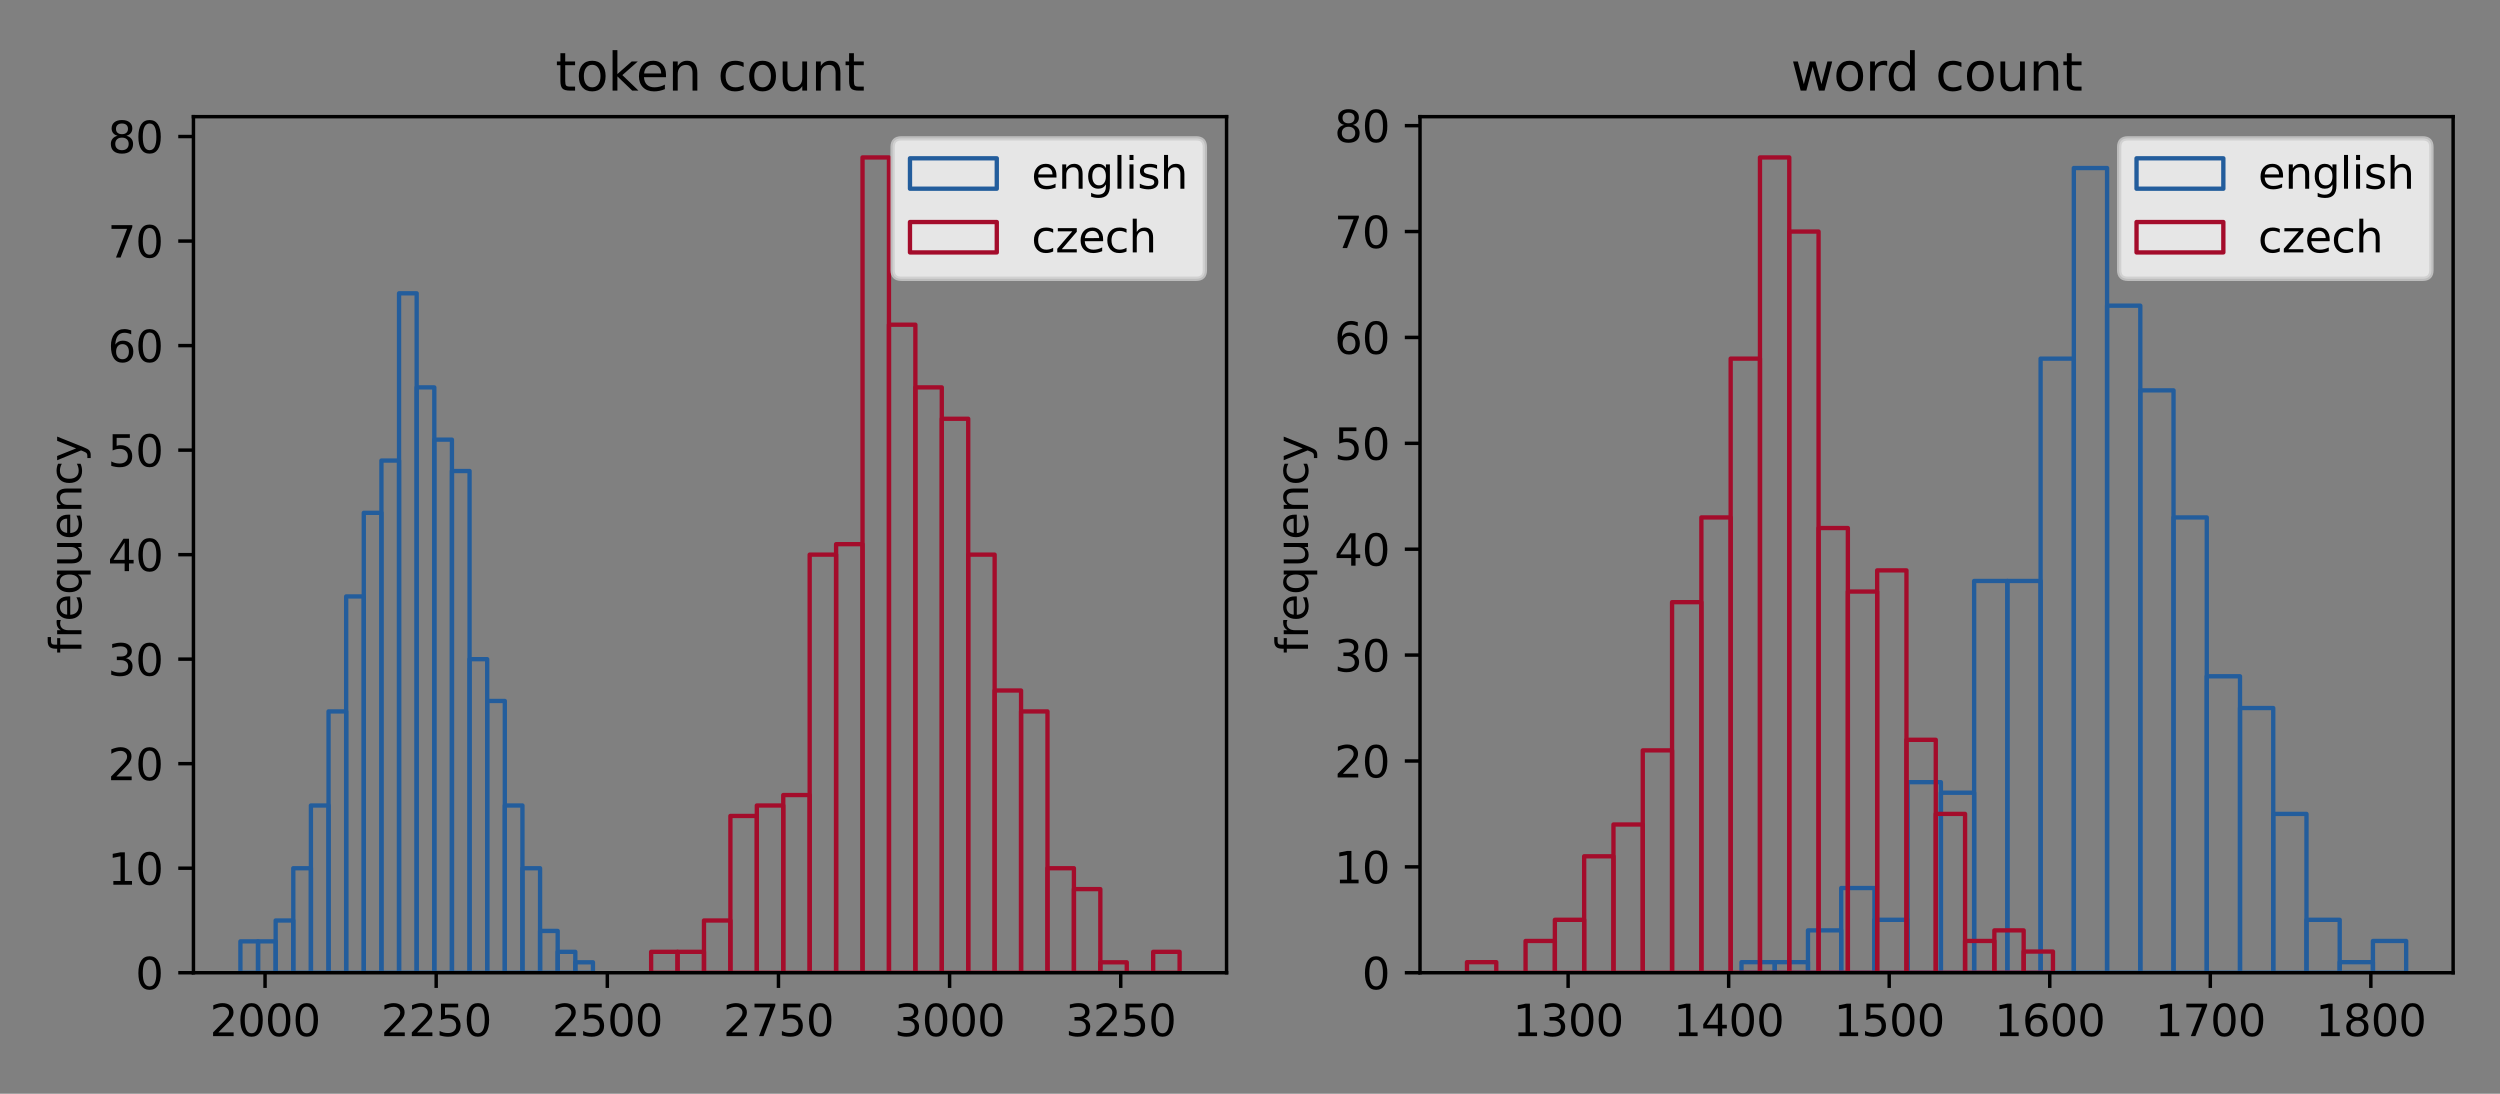 <?xml version="1.0" encoding="utf-8" standalone="no"?>
<!DOCTYPE svg PUBLIC "-//W3C//DTD SVG 1.1//EN"
  "http://www.w3.org/Graphics/SVG/1.1/DTD/svg11.dtd">
<svg xmlns:xlink="http://www.w3.org/1999/xlink" width="576pt" height="252pt" viewBox="0 0 576 252" xmlns="http://www.w3.org/2000/svg" version="1.1">
 <rect x="0" y="0" width="576" height="252" fill="#808080" stroke="none"/>
 <defs>
  <style type="text/css">*{stroke-linejoin: round; stroke-linecap: butt}</style>
 </defs>
 <g id="figure_1">
  <g id="patch_1">
   <path d="M 0 252 
L 576 252 
L 576 0 
L 0 0 
L 0 252 
z
" style="fill: none"/>
  </g>
  <g id="axes_1">
   <g id="patch_2">
    <path d="M 44.57 224.12 
L 282.6 224.12 
L 282.6 26.88 
L 44.57 26.88 
L 44.57 224.12 
z
" style="fill: none"/>
   </g>
   <g id="patch_3">
    <path d="M 55.39 224.12 
L 59.451 224.12 
L 59.451 216.895 
L 55.39 216.895 
L 55.39 224.12 
z
" clip-path="url(#pff1c0c5f78)" style="fill: none; stroke: #235d9c; stroke-linejoin: miter"/>
   </g>
   <g id="patch_4">
    <path d="M 59.451 224.12 
L 63.512 224.12 
L 63.512 216.895 
L 59.451 216.895 
L 59.451 224.12 
z
" clip-path="url(#pff1c0c5f78)" style="fill: none; stroke: #235d9c; stroke-linejoin: miter"/>
   </g>
   <g id="patch_5">
    <path d="M 63.512 224.12 
L 67.573 224.12 
L 67.573 212.078 
L 63.512 212.078 
L 63.512 224.12 
z
" clip-path="url(#pff1c0c5f78)" style="fill: none; stroke: #235d9c; stroke-linejoin: miter"/>
   </g>
   <g id="patch_6">
    <path d="M 67.573 224.12 
L 71.635 224.12 
L 71.635 200.037 
L 67.573 200.037 
L 67.573 224.12 
z
" clip-path="url(#pff1c0c5f78)" style="fill: none; stroke: #235d9c; stroke-linejoin: miter"/>
   </g>
   <g id="patch_7">
    <path d="M 71.635 224.12 
L 75.696 224.12 
L 75.696 185.587 
L 71.635 185.587 
L 71.635 224.12 
z
" clip-path="url(#pff1c0c5f78)" style="fill: none; stroke: #235d9c; stroke-linejoin: miter"/>
   </g>
   <g id="patch_8">
    <path d="M 75.696 224.12 
L 79.757 224.12 
L 79.757 163.912 
L 75.696 163.912 
L 75.696 224.12 
z
" clip-path="url(#pff1c0c5f78)" style="fill: none; stroke: #235d9c; stroke-linejoin: miter"/>
   </g>
   <g id="patch_9">
    <path d="M 79.757 224.12 
L 83.818 224.12 
L 83.818 137.421 
L 79.757 137.421 
L 79.757 224.12 
z
" clip-path="url(#pff1c0c5f78)" style="fill: none; stroke: #235d9c; stroke-linejoin: miter"/>
   </g>
   <g id="patch_10">
    <path d="M 83.818 224.12 
L 87.88 224.12 
L 87.88 118.155 
L 83.818 118.155 
L 83.818 224.12 
z
" clip-path="url(#pff1c0c5f78)" style="fill: none; stroke: #235d9c; stroke-linejoin: miter"/>
   </g>
   <g id="patch_11">
    <path d="M 87.88 224.12 
L 91.941 224.12 
L 91.941 106.113 
L 87.88 106.113 
L 87.88 224.12 
z
" clip-path="url(#pff1c0c5f78)" style="fill: none; stroke: #235d9c; stroke-linejoin: miter"/>
   </g>
   <g id="patch_12">
    <path d="M 91.941 224.12 
L 96.002 224.12 
L 96.002 67.58 
L 91.941 67.58 
L 91.941 224.12 
z
" clip-path="url(#pff1c0c5f78)" style="fill: none; stroke: #235d9c; stroke-linejoin: miter"/>
   </g>
   <g id="patch_13">
    <path d="M 96.002 224.12 
L 100.064 224.12 
L 100.064 89.255 
L 96.002 89.255 
L 96.002 224.12 
z
" clip-path="url(#pff1c0c5f78)" style="fill: none; stroke: #235d9c; stroke-linejoin: miter"/>
   </g>
   <g id="patch_14">
    <path d="M 100.064 224.12 
L 104.125 224.12 
L 104.125 101.297 
L 100.064 101.297 
L 100.064 224.12 
z
" clip-path="url(#pff1c0c5f78)" style="fill: none; stroke: #235d9c; stroke-linejoin: miter"/>
   </g>
   <g id="patch_15">
    <path d="M 104.125 224.12 
L 108.186 224.12 
L 108.186 108.521 
L 104.125 108.521 
L 104.125 224.12 
z
" clip-path="url(#pff1c0c5f78)" style="fill: none; stroke: #235d9c; stroke-linejoin: miter"/>
   </g>
   <g id="patch_16">
    <path d="M 108.186 224.12 
L 112.247 224.12 
L 112.247 151.871 
L 108.186 151.871 
L 108.186 224.12 
z
" clip-path="url(#pff1c0c5f78)" style="fill: none; stroke: #235d9c; stroke-linejoin: miter"/>
   </g>
   <g id="patch_17">
    <path d="M 112.247 224.12 
L 116.309 224.12 
L 116.309 161.504 
L 112.247 161.504 
L 112.247 224.12 
z
" clip-path="url(#pff1c0c5f78)" style="fill: none; stroke: #235d9c; stroke-linejoin: miter"/>
   </g>
   <g id="patch_18">
    <path d="M 116.309 224.12 
L 120.37 224.12 
L 120.37 185.587 
L 116.309 185.587 
L 116.309 224.12 
z
" clip-path="url(#pff1c0c5f78)" style="fill: none; stroke: #235d9c; stroke-linejoin: miter"/>
   </g>
   <g id="patch_19">
    <path d="M 120.37 224.12 
L 124.431 224.12 
L 124.431 200.037 
L 120.37 200.037 
L 120.37 224.12 
z
" clip-path="url(#pff1c0c5f78)" style="fill: none; stroke: #235d9c; stroke-linejoin: miter"/>
   </g>
   <g id="patch_20">
    <path d="M 124.431 224.12 
L 128.492 224.12 
L 128.492 214.487 
L 124.431 214.487 
L 124.431 224.12 
z
" clip-path="url(#pff1c0c5f78)" style="fill: none; stroke: #235d9c; stroke-linejoin: miter"/>
   </g>
   <g id="patch_21">
    <path d="M 128.492 224.12 
L 132.554 224.12 
L 132.554 219.303 
L 128.492 219.303 
L 128.492 224.12 
z
" clip-path="url(#pff1c0c5f78)" style="fill: none; stroke: #235d9c; stroke-linejoin: miter"/>
   </g>
   <g id="patch_22">
    <path d="M 132.554 224.12 
L 136.615 224.12 
L 136.615 221.712 
L 132.554 221.712 
L 132.554 224.12 
z
" clip-path="url(#pff1c0c5f78)" style="fill: none; stroke: #235d9c; stroke-linejoin: miter"/>
   </g>
   <g id="patch_23">
    <path d="M 150.021 224.12 
L 156.109 224.12 
L 156.109 219.303 
L 150.021 219.303 
L 150.021 224.12 
z
" clip-path="url(#pff1c0c5f78)" style="fill: none; stroke: #a40c2b; stroke-linejoin: miter"/>
   </g>
   <g id="patch_24">
    <path d="M 156.109 224.12 
L 162.197 224.12 
L 162.197 219.303 
L 156.109 219.303 
L 156.109 224.12 
z
" clip-path="url(#pff1c0c5f78)" style="fill: none; stroke: #a40c2b; stroke-linejoin: miter"/>
   </g>
   <g id="patch_25">
    <path d="M 162.197 224.12 
L 168.285 224.12 
L 168.285 212.078 
L 162.197 212.078 
L 162.197 224.12 
z
" clip-path="url(#pff1c0c5f78)" style="fill: none; stroke: #a40c2b; stroke-linejoin: miter"/>
   </g>
   <g id="patch_26">
    <path d="M 168.285 224.12 
L 174.373 224.12 
L 174.373 187.995 
L 168.285 187.995 
L 168.285 224.12 
z
" clip-path="url(#pff1c0c5f78)" style="fill: none; stroke: #a40c2b; stroke-linejoin: miter"/>
   </g>
   <g id="patch_27">
    <path d="M 174.373 224.12 
L 180.461 224.12 
L 180.461 185.587 
L 174.373 185.587 
L 174.373 224.12 
z
" clip-path="url(#pff1c0c5f78)" style="fill: none; stroke: #a40c2b; stroke-linejoin: miter"/>
   </g>
   <g id="patch_28">
    <path d="M 180.461 224.12 
L 186.549 224.12 
L 186.549 183.179 
L 180.461 183.179 
L 180.461 224.12 
z
" clip-path="url(#pff1c0c5f78)" style="fill: none; stroke: #a40c2b; stroke-linejoin: miter"/>
   </g>
   <g id="patch_29">
    <path d="M 186.549 224.12 
L 192.637 224.12 
L 192.637 127.788 
L 186.549 127.788 
L 186.549 224.12 
z
" clip-path="url(#pff1c0c5f78)" style="fill: none; stroke: #a40c2b; stroke-linejoin: miter"/>
   </g>
   <g id="patch_30">
    <path d="M 192.637 224.12 
L 198.725 224.12 
L 198.725 125.38 
L 192.637 125.38 
L 192.637 224.12 
z
" clip-path="url(#pff1c0c5f78)" style="fill: none; stroke: #a40c2b; stroke-linejoin: miter"/>
   </g>
   <g id="patch_31">
    <path d="M 198.725 224.12 
L 204.813 224.12 
L 204.813 36.272 
L 198.725 36.272 
L 198.725 224.12 
z
" clip-path="url(#pff1c0c5f78)" style="fill: none; stroke: #a40c2b; stroke-linejoin: miter"/>
   </g>
   <g id="patch_32">
    <path d="M 204.813 224.12 
L 210.901 224.12 
L 210.901 74.805 
L 204.813 74.805 
L 204.813 224.12 
z
" clip-path="url(#pff1c0c5f78)" style="fill: none; stroke: #a40c2b; stroke-linejoin: miter"/>
   </g>
   <g id="patch_33">
    <path d="M 210.901 224.12 
L 216.989 224.12 
L 216.989 89.255 
L 210.901 89.255 
L 210.901 224.12 
z
" clip-path="url(#pff1c0c5f78)" style="fill: none; stroke: #a40c2b; stroke-linejoin: miter"/>
   </g>
   <g id="patch_34">
    <path d="M 216.989 224.12 
L 223.077 224.12 
L 223.077 96.48 
L 216.989 96.48 
L 216.989 224.12 
z
" clip-path="url(#pff1c0c5f78)" style="fill: none; stroke: #a40c2b; stroke-linejoin: miter"/>
   </g>
   <g id="patch_35">
    <path d="M 223.077 224.12 
L 229.165 224.12 
L 229.165 127.788 
L 223.077 127.788 
L 223.077 224.12 
z
" clip-path="url(#pff1c0c5f78)" style="fill: none; stroke: #a40c2b; stroke-linejoin: miter"/>
   </g>
   <g id="patch_36">
    <path d="M 229.165 224.12 
L 235.253 224.12 
L 235.253 159.096 
L 229.165 159.096 
L 229.165 224.12 
z
" clip-path="url(#pff1c0c5f78)" style="fill: none; stroke: #a40c2b; stroke-linejoin: miter"/>
   </g>
   <g id="patch_37">
    <path d="M 235.253 224.12 
L 241.341 224.12 
L 241.341 163.912 
L 235.253 163.912 
L 235.253 224.12 
z
" clip-path="url(#pff1c0c5f78)" style="fill: none; stroke: #a40c2b; stroke-linejoin: miter"/>
   </g>
   <g id="patch_38">
    <path d="M 241.341 224.12 
L 247.429 224.12 
L 247.429 200.037 
L 241.341 200.037 
L 241.341 224.12 
z
" clip-path="url(#pff1c0c5f78)" style="fill: none; stroke: #a40c2b; stroke-linejoin: miter"/>
   </g>
   <g id="patch_39">
    <path d="M 247.429 224.12 
L 253.517 224.12 
L 253.517 204.854 
L 247.429 204.854 
L 247.429 224.12 
z
" clip-path="url(#pff1c0c5f78)" style="fill: none; stroke: #a40c2b; stroke-linejoin: miter"/>
   </g>
   <g id="patch_40">
    <path d="M 253.517 224.12 
L 259.605 224.12 
L 259.605 221.712 
L 253.517 221.712 
L 253.517 224.12 
z
" clip-path="url(#pff1c0c5f78)" style="fill: none; stroke: #a40c2b; stroke-linejoin: miter"/>
   </g>
   <g id="patch_41">
    <path d="M 259.605 224.12 
L 265.692 224.12 
L 265.692 224.12 
L 259.605 224.12 
L 259.605 224.12 
z
" clip-path="url(#pff1c0c5f78)" style="fill: none; stroke: #a40c2b; stroke-linejoin: miter"/>
   </g>
   <g id="patch_42">
    <path d="M 265.692 224.12 
L 271.78 224.12 
L 271.78 219.303 
L 265.692 219.303 
L 265.692 224.12 
z
" clip-path="url(#pff1c0c5f78)" style="fill: none; stroke: #a40c2b; stroke-linejoin: miter"/>
   </g>
   <g id="matplotlib.axis_1">
    <g id="xtick_1">
     <g id="line2d_1">
      <defs>
       <path id="mfe9034f54c" d="M 0 0 
L 0 3.5 
" style="stroke: #000000; stroke-width: 0.8"/>
      </defs>
      <g>
       <use xlink:href="#mfe9034f54c" x="61.067" y="224.12" style="stroke: #000000; stroke-width: 0.8"/>
      </g>
     </g>
     <g id="text_1">
      <!-- 2000 -->
      <g transform="translate(48.342 238.718) scale(0.1 -0.1)">
       <defs>
        <path id="DejaVuSans-32" d="M 1228 531 
L 3431 531 
L 3431 0 
L 469 0 
L 469 531 
Q 828 903 1448 1529 
Q 2069 2156 2228 2338 
Q 2531 2678 2651 2914 
Q 2772 3150 2772 3378 
Q 2772 3750 2511 3984 
Q 2250 4219 1831 4219 
Q 1534 4219 1204 4116 
Q 875 4013 500 3803 
L 500 4441 
Q 881 4594 1212 4672 
Q 1544 4750 1819 4750 
Q 2544 4750 2975 4387 
Q 3406 4025 3406 3419 
Q 3406 3131 3298 2873 
Q 3191 2616 2906 2266 
Q 2828 2175 2409 1742 
Q 1991 1309 1228 531 
z
" transform="scale(0.016)"/>
        <path id="DejaVuSans-30" d="M 2034 4250 
Q 1547 4250 1301 3770 
Q 1056 3291 1056 2328 
Q 1056 1369 1301 889 
Q 1547 409 2034 409 
Q 2525 409 2770 889 
Q 3016 1369 3016 2328 
Q 3016 3291 2770 3770 
Q 2525 4250 2034 4250 
z
M 2034 4750 
Q 2819 4750 3233 4129 
Q 3647 3509 3647 2328 
Q 3647 1150 3233 529 
Q 2819 -91 2034 -91 
Q 1250 -91 836 529 
Q 422 1150 422 2328 
Q 422 3509 836 4129 
Q 1250 4750 2034 4750 
z
" transform="scale(0.016)"/>
       </defs>
       <use xlink:href="#DejaVuSans-32"/>
       <use xlink:href="#DejaVuSans-30" transform="translate(63.623 0)"/>
       <use xlink:href="#DejaVuSans-30" transform="translate(127.246 0)"/>
       <use xlink:href="#DejaVuSans-30" transform="translate(190.869 0)"/>
      </g>
     </g>
    </g>
    <g id="xtick_2">
     <g id="line2d_2">
      <g>
       <use xlink:href="#mfe9034f54c" x="100.497" y="224.12" style="stroke: #000000; stroke-width: 0.8"/>
      </g>
     </g>
     <g id="text_2">
      <!-- 2250 -->
      <g transform="translate(87.772 238.718) scale(0.1 -0.1)">
       <defs>
        <path id="DejaVuSans-35" d="M 691 4666 
L 3169 4666 
L 3169 4134 
L 1269 4134 
L 1269 2991 
Q 1406 3038 1543 3061 
Q 1681 3084 1819 3084 
Q 2600 3084 3056 2656 
Q 3513 2228 3513 1497 
Q 3513 744 3044 326 
Q 2575 -91 1722 -91 
Q 1428 -91 1123 -41 
Q 819 9 494 109 
L 494 744 
Q 775 591 1075 516 
Q 1375 441 1709 441 
Q 2250 441 2565 725 
Q 2881 1009 2881 1497 
Q 2881 1984 2565 2268 
Q 2250 2553 1709 2553 
Q 1456 2553 1204 2497 
Q 953 2441 691 2322 
L 691 4666 
z
" transform="scale(0.016)"/>
       </defs>
       <use xlink:href="#DejaVuSans-32"/>
       <use xlink:href="#DejaVuSans-32" transform="translate(63.623 0)"/>
       <use xlink:href="#DejaVuSans-35" transform="translate(127.246 0)"/>
       <use xlink:href="#DejaVuSans-30" transform="translate(190.869 0)"/>
      </g>
     </g>
    </g>
    <g id="xtick_3">
     <g id="line2d_3">
      <g>
       <use xlink:href="#mfe9034f54c" x="139.927" y="224.12" style="stroke: #000000; stroke-width: 0.8"/>
      </g>
     </g>
     <g id="text_3">
      <!-- 2500 -->
      <g transform="translate(127.202 238.718) scale(0.1 -0.1)">
       <use xlink:href="#DejaVuSans-32"/>
       <use xlink:href="#DejaVuSans-35" transform="translate(63.623 0)"/>
       <use xlink:href="#DejaVuSans-30" transform="translate(127.246 0)"/>
       <use xlink:href="#DejaVuSans-30" transform="translate(190.869 0)"/>
      </g>
     </g>
    </g>
    <g id="xtick_4">
     <g id="line2d_4">
      <g>
       <use xlink:href="#mfe9034f54c" x="179.357" y="224.12" style="stroke: #000000; stroke-width: 0.8"/>
      </g>
     </g>
     <g id="text_4">
      <!-- 2750 -->
      <g transform="translate(166.632 238.718) scale(0.1 -0.1)">
       <defs>
        <path id="DejaVuSans-37" d="M 525 4666 
L 3525 4666 
L 3525 4397 
L 1831 0 
L 1172 0 
L 2766 4134 
L 525 4134 
L 525 4666 
z
" transform="scale(0.016)"/>
       </defs>
       <use xlink:href="#DejaVuSans-32"/>
       <use xlink:href="#DejaVuSans-37" transform="translate(63.623 0)"/>
       <use xlink:href="#DejaVuSans-35" transform="translate(127.246 0)"/>
       <use xlink:href="#DejaVuSans-30" transform="translate(190.869 0)"/>
      </g>
     </g>
    </g>
    <g id="xtick_5">
     <g id="line2d_5">
      <g>
       <use xlink:href="#mfe9034f54c" x="218.787" y="224.12" style="stroke: #000000; stroke-width: 0.8"/>
      </g>
     </g>
     <g id="text_5">
      <!-- 3000 -->
      <g transform="translate(206.062 238.718) scale(0.1 -0.1)">
       <defs>
        <path id="DejaVuSans-33" d="M 2597 2516 
Q 3050 2419 3304 2112 
Q 3559 1806 3559 1356 
Q 3559 666 3084 287 
Q 2609 -91 1734 -91 
Q 1441 -91 1130 -33 
Q 819 25 488 141 
L 488 750 
Q 750 597 1062 519 
Q 1375 441 1716 441 
Q 2309 441 2620 675 
Q 2931 909 2931 1356 
Q 2931 1769 2642 2001 
Q 2353 2234 1838 2234 
L 1294 2234 
L 1294 2753 
L 1863 2753 
Q 2328 2753 2575 2939 
Q 2822 3125 2822 3475 
Q 2822 3834 2567 4026 
Q 2313 4219 1838 4219 
Q 1578 4219 1281 4162 
Q 984 4106 628 3988 
L 628 4550 
Q 988 4650 1302 4700 
Q 1616 4750 1894 4750 
Q 2613 4750 3031 4423 
Q 3450 4097 3450 3541 
Q 3450 3153 3228 2886 
Q 3006 2619 2597 2516 
z
" transform="scale(0.016)"/>
       </defs>
       <use xlink:href="#DejaVuSans-33"/>
       <use xlink:href="#DejaVuSans-30" transform="translate(63.623 0)"/>
       <use xlink:href="#DejaVuSans-30" transform="translate(127.246 0)"/>
       <use xlink:href="#DejaVuSans-30" transform="translate(190.869 0)"/>
      </g>
     </g>
    </g>
    <g id="xtick_6">
     <g id="line2d_6">
      <g>
       <use xlink:href="#mfe9034f54c" x="258.217" y="224.12" style="stroke: #000000; stroke-width: 0.8"/>
      </g>
     </g>
     <g id="text_6">
      <!-- 3250 -->
      <g transform="translate(245.492 238.718) scale(0.1 -0.1)">
       <use xlink:href="#DejaVuSans-33"/>
       <use xlink:href="#DejaVuSans-32" transform="translate(63.623 0)"/>
       <use xlink:href="#DejaVuSans-35" transform="translate(127.246 0)"/>
       <use xlink:href="#DejaVuSans-30" transform="translate(190.869 0)"/>
      </g>
     </g>
    </g>
   </g>
   <g id="matplotlib.axis_2">
    <g id="ytick_1">
     <g id="line2d_7">
      <defs>
       <path id="m56342ec28c" d="M 0 0 
L -3.5 0 
" style="stroke: #000000; stroke-width: 0.8"/>
      </defs>
      <g>
       <use xlink:href="#m56342ec28c" x="44.57" y="224.12" style="stroke: #000000; stroke-width: 0.8"/>
      </g>
     </g>
     <g id="text_7">
      <!-- 0 -->
      <g transform="translate(31.207 227.919) scale(0.1 -0.1)">
       <use xlink:href="#DejaVuSans-30"/>
      </g>
     </g>
    </g>
    <g id="ytick_2">
     <g id="line2d_8">
      <g>
       <use xlink:href="#m56342ec28c" x="44.57" y="200.037" style="stroke: #000000; stroke-width: 0.8"/>
      </g>
     </g>
     <g id="text_8">
      <!-- 10 -->
      <g transform="translate(24.845 203.836) scale(0.1 -0.1)">
       <defs>
        <path id="DejaVuSans-31" d="M 794 531 
L 1825 531 
L 1825 4091 
L 703 3866 
L 703 4441 
L 1819 4666 
L 2450 4666 
L 2450 531 
L 3481 531 
L 3481 0 
L 794 0 
L 794 531 
z
" transform="scale(0.016)"/>
       </defs>
       <use xlink:href="#DejaVuSans-31"/>
       <use xlink:href="#DejaVuSans-30" transform="translate(63.623 0)"/>
      </g>
     </g>
    </g>
    <g id="ytick_3">
     <g id="line2d_9">
      <g>
       <use xlink:href="#m56342ec28c" x="44.57" y="175.954" style="stroke: #000000; stroke-width: 0.8"/>
      </g>
     </g>
     <g id="text_9">
      <!-- 20 -->
      <g transform="translate(24.845 179.753) scale(0.1 -0.1)">
       <use xlink:href="#DejaVuSans-32"/>
       <use xlink:href="#DejaVuSans-30" transform="translate(63.623 0)"/>
      </g>
     </g>
    </g>
    <g id="ytick_4">
     <g id="line2d_10">
      <g>
       <use xlink:href="#m56342ec28c" x="44.57" y="151.871" style="stroke: #000000; stroke-width: 0.8"/>
      </g>
     </g>
     <g id="text_10">
      <!-- 30 -->
      <g transform="translate(24.845 155.67) scale(0.1 -0.1)">
       <use xlink:href="#DejaVuSans-33"/>
       <use xlink:href="#DejaVuSans-30" transform="translate(63.623 0)"/>
      </g>
     </g>
    </g>
    <g id="ytick_5">
     <g id="line2d_11">
      <g>
       <use xlink:href="#m56342ec28c" x="44.57" y="127.788" style="stroke: #000000; stroke-width: 0.8"/>
      </g>
     </g>
     <g id="text_11">
      <!-- 40 -->
      <g transform="translate(24.845 131.587) scale(0.1 -0.1)">
       <defs>
        <path id="DejaVuSans-34" d="M 2419 4116 
L 825 1625 
L 2419 1625 
L 2419 4116 
z
M 2253 4666 
L 3047 4666 
L 3047 1625 
L 3713 1625 
L 3713 1100 
L 3047 1100 
L 3047 0 
L 2419 0 
L 2419 1100 
L 313 1100 
L 313 1709 
L 2253 4666 
z
" transform="scale(0.016)"/>
       </defs>
       <use xlink:href="#DejaVuSans-34"/>
       <use xlink:href="#DejaVuSans-30" transform="translate(63.623 0)"/>
      </g>
     </g>
    </g>
    <g id="ytick_6">
     <g id="line2d_12">
      <g>
       <use xlink:href="#m56342ec28c" x="44.57" y="103.705" style="stroke: #000000; stroke-width: 0.8"/>
      </g>
     </g>
     <g id="text_12">
      <!-- 50 -->
      <g transform="translate(24.845 107.504) scale(0.1 -0.1)">
       <use xlink:href="#DejaVuSans-35"/>
       <use xlink:href="#DejaVuSans-30" transform="translate(63.623 0)"/>
      </g>
     </g>
    </g>
    <g id="ytick_7">
     <g id="line2d_13">
      <g>
       <use xlink:href="#m56342ec28c" x="44.57" y="79.622" style="stroke: #000000; stroke-width: 0.8"/>
      </g>
     </g>
     <g id="text_13">
      <!-- 60 -->
      <g transform="translate(24.845 83.421) scale(0.1 -0.1)">
       <defs>
        <path id="DejaVuSans-36" d="M 2113 2584 
Q 1688 2584 1439 2293 
Q 1191 2003 1191 1497 
Q 1191 994 1439 701 
Q 1688 409 2113 409 
Q 2538 409 2786 701 
Q 3034 994 3034 1497 
Q 3034 2003 2786 2293 
Q 2538 2584 2113 2584 
z
M 3366 4563 
L 3366 3988 
Q 3128 4100 2886 4159 
Q 2644 4219 2406 4219 
Q 1781 4219 1451 3797 
Q 1122 3375 1075 2522 
Q 1259 2794 1537 2939 
Q 1816 3084 2150 3084 
Q 2853 3084 3261 2657 
Q 3669 2231 3669 1497 
Q 3669 778 3244 343 
Q 2819 -91 2113 -91 
Q 1303 -91 875 529 
Q 447 1150 447 2328 
Q 447 3434 972 4092 
Q 1497 4750 2381 4750 
Q 2619 4750 2861 4703 
Q 3103 4656 3366 4563 
z
" transform="scale(0.016)"/>
       </defs>
       <use xlink:href="#DejaVuSans-36"/>
       <use xlink:href="#DejaVuSans-30" transform="translate(63.623 0)"/>
      </g>
     </g>
    </g>
    <g id="ytick_8">
     <g id="line2d_14">
      <g>
       <use xlink:href="#m56342ec28c" x="44.57" y="55.539" style="stroke: #000000; stroke-width: 0.8"/>
      </g>
     </g>
     <g id="text_14">
      <!-- 70 -->
      <g transform="translate(24.845 59.338) scale(0.1 -0.1)">
       <use xlink:href="#DejaVuSans-37"/>
       <use xlink:href="#DejaVuSans-30" transform="translate(63.623 0)"/>
      </g>
     </g>
    </g>
    <g id="ytick_9">
     <g id="line2d_15">
      <g>
       <use xlink:href="#m56342ec28c" x="44.57" y="31.456" style="stroke: #000000; stroke-width: 0.8"/>
      </g>
     </g>
     <g id="text_15">
      <!-- 80 -->
      <g transform="translate(24.845 35.255) scale(0.1 -0.1)">
       <defs>
        <path id="DejaVuSans-38" d="M 2034 2216 
Q 1584 2216 1326 1975 
Q 1069 1734 1069 1313 
Q 1069 891 1326 650 
Q 1584 409 2034 409 
Q 2484 409 2743 651 
Q 3003 894 3003 1313 
Q 3003 1734 2745 1975 
Q 2488 2216 2034 2216 
z
M 1403 2484 
Q 997 2584 770 2862 
Q 544 3141 544 3541 
Q 544 4100 942 4425 
Q 1341 4750 2034 4750 
Q 2731 4750 3128 4425 
Q 3525 4100 3525 3541 
Q 3525 3141 3298 2862 
Q 3072 2584 2669 2484 
Q 3125 2378 3379 2068 
Q 3634 1759 3634 1313 
Q 3634 634 3220 271 
Q 2806 -91 2034 -91 
Q 1263 -91 848 271 
Q 434 634 434 1313 
Q 434 1759 690 2068 
Q 947 2378 1403 2484 
z
M 1172 3481 
Q 1172 3119 1398 2916 
Q 1625 2713 2034 2713 
Q 2441 2713 2670 2916 
Q 2900 3119 2900 3481 
Q 2900 3844 2670 4047 
Q 2441 4250 2034 4250 
Q 1625 4250 1398 4047 
Q 1172 3844 1172 3481 
z
" transform="scale(0.016)"/>
       </defs>
       <use xlink:href="#DejaVuSans-38"/>
       <use xlink:href="#DejaVuSans-30" transform="translate(63.623 0)"/>
      </g>
     </g>
    </g>
    <g id="text_16">
     <!-- frequency -->
     <g transform="translate(18.765 150.577) rotate(-90) scale(0.1 -0.1)">
      <defs>
       <path id="DejaVuSans-66" d="M 2375 4863 
L 2375 4384 
L 1825 4384 
Q 1516 4384 1395 4259 
Q 1275 4134 1275 3809 
L 1275 3500 
L 2222 3500 
L 2222 3053 
L 1275 3053 
L 1275 0 
L 697 0 
L 697 3053 
L 147 3053 
L 147 3500 
L 697 3500 
L 697 3744 
Q 697 4328 969 4595 
Q 1241 4863 1831 4863 
L 2375 4863 
z
" transform="scale(0.016)"/>
       <path id="DejaVuSans-72" d="M 2631 2963 
Q 2534 3019 2420 3045 
Q 2306 3072 2169 3072 
Q 1681 3072 1420 2755 
Q 1159 2438 1159 1844 
L 1159 0 
L 581 0 
L 581 3500 
L 1159 3500 
L 1159 2956 
Q 1341 3275 1631 3429 
Q 1922 3584 2338 3584 
Q 2397 3584 2469 3576 
Q 2541 3569 2628 3553 
L 2631 2963 
z
" transform="scale(0.016)"/>
       <path id="DejaVuSans-65" d="M 3597 1894 
L 3597 1613 
L 953 1613 
Q 991 1019 1311 708 
Q 1631 397 2203 397 
Q 2534 397 2845 478 
Q 3156 559 3463 722 
L 3463 178 
Q 3153 47 2828 -22 
Q 2503 -91 2169 -91 
Q 1331 -91 842 396 
Q 353 884 353 1716 
Q 353 2575 817 3079 
Q 1281 3584 2069 3584 
Q 2775 3584 3186 3129 
Q 3597 2675 3597 1894 
z
M 3022 2063 
Q 3016 2534 2758 2815 
Q 2500 3097 2075 3097 
Q 1594 3097 1305 2825 
Q 1016 2553 972 2059 
L 3022 2063 
z
" transform="scale(0.016)"/>
       <path id="DejaVuSans-71" d="M 947 1747 
Q 947 1113 1208 752 
Q 1469 391 1925 391 
Q 2381 391 2643 752 
Q 2906 1113 2906 1747 
Q 2906 2381 2643 2742 
Q 2381 3103 1925 3103 
Q 1469 3103 1208 2742 
Q 947 2381 947 1747 
z
M 2906 525 
Q 2725 213 2448 61 
Q 2172 -91 1784 -91 
Q 1150 -91 751 415 
Q 353 922 353 1747 
Q 353 2572 751 3078 
Q 1150 3584 1784 3584 
Q 2172 3584 2448 3432 
Q 2725 3281 2906 2969 
L 2906 3500 
L 3481 3500 
L 3481 -1331 
L 2906 -1331 
L 2906 525 
z
" transform="scale(0.016)"/>
       <path id="DejaVuSans-75" d="M 544 1381 
L 544 3500 
L 1119 3500 
L 1119 1403 
Q 1119 906 1312 657 
Q 1506 409 1894 409 
Q 2359 409 2629 706 
Q 2900 1003 2900 1516 
L 2900 3500 
L 3475 3500 
L 3475 0 
L 2900 0 
L 2900 538 
Q 2691 219 2414 64 
Q 2138 -91 1772 -91 
Q 1169 -91 856 284 
Q 544 659 544 1381 
z
M 1991 3584 
L 1991 3584 
z
" transform="scale(0.016)"/>
       <path id="DejaVuSans-6e" d="M 3513 2113 
L 3513 0 
L 2938 0 
L 2938 2094 
Q 2938 2591 2744 2837 
Q 2550 3084 2163 3084 
Q 1697 3084 1428 2787 
Q 1159 2491 1159 1978 
L 1159 0 
L 581 0 
L 581 3500 
L 1159 3500 
L 1159 2956 
Q 1366 3272 1645 3428 
Q 1925 3584 2291 3584 
Q 2894 3584 3203 3211 
Q 3513 2838 3513 2113 
z
" transform="scale(0.016)"/>
       <path id="DejaVuSans-63" d="M 3122 3366 
L 3122 2828 
Q 2878 2963 2633 3030 
Q 2388 3097 2138 3097 
Q 1578 3097 1268 2742 
Q 959 2388 959 1747 
Q 959 1106 1268 751 
Q 1578 397 2138 397 
Q 2388 397 2633 464 
Q 2878 531 3122 666 
L 3122 134 
Q 2881 22 2623 -34 
Q 2366 -91 2075 -91 
Q 1284 -91 818 406 
Q 353 903 353 1747 
Q 353 2603 823 3093 
Q 1294 3584 2113 3584 
Q 2378 3584 2631 3529 
Q 2884 3475 3122 3366 
z
" transform="scale(0.016)"/>
       <path id="DejaVuSans-79" d="M 2059 -325 
Q 1816 -950 1584 -1140 
Q 1353 -1331 966 -1331 
L 506 -1331 
L 506 -850 
L 844 -850 
Q 1081 -850 1212 -737 
Q 1344 -625 1503 -206 
L 1606 56 
L 191 3500 
L 800 3500 
L 1894 763 
L 2988 3500 
L 3597 3500 
L 2059 -325 
z
" transform="scale(0.016)"/>
      </defs>
      <use xlink:href="#DejaVuSans-66"/>
      <use xlink:href="#DejaVuSans-72" transform="translate(35.205 0)"/>
      <use xlink:href="#DejaVuSans-65" transform="translate(74.068 0)"/>
      <use xlink:href="#DejaVuSans-71" transform="translate(135.592 0)"/>
      <use xlink:href="#DejaVuSans-75" transform="translate(199.068 0)"/>
      <use xlink:href="#DejaVuSans-65" transform="translate(262.447 0)"/>
      <use xlink:href="#DejaVuSans-6e" transform="translate(323.971 0)"/>
      <use xlink:href="#DejaVuSans-63" transform="translate(387.35 0)"/>
      <use xlink:href="#DejaVuSans-79" transform="translate(442.33 0)"/>
     </g>
    </g>
   </g>
   <g id="patch_43">
    <path d="M 44.57 224.12 
L 44.57 26.88 
" style="fill: none; stroke: #000000; stroke-width: 0.8; stroke-linejoin: miter; stroke-linecap: square"/>
   </g>
   <g id="patch_44">
    <path d="M 282.6 224.12 
L 282.6 26.88 
" style="fill: none; stroke: #000000; stroke-width: 0.8; stroke-linejoin: miter; stroke-linecap: square"/>
   </g>
   <g id="patch_45">
    <path d="M 44.57 224.12 
L 282.6 224.12 
" style="fill: none; stroke: #000000; stroke-width: 0.8; stroke-linejoin: miter; stroke-linecap: square"/>
   </g>
   <g id="patch_46">
    <path d="M 44.57 26.88 
L 282.6 26.88 
" style="fill: none; stroke: #000000; stroke-width: 0.8; stroke-linejoin: miter; stroke-linecap: square"/>
   </g>
   <g id="text_17">
    <!-- token count -->
    <g transform="translate(127.976 20.88) scale(0.12 -0.12)">
     <defs>
      <path id="DejaVuSans-74" d="M 1172 4494 
L 1172 3500 
L 2356 3500 
L 2356 3053 
L 1172 3053 
L 1172 1153 
Q 1172 725 1289 603 
Q 1406 481 1766 481 
L 2356 481 
L 2356 0 
L 1766 0 
Q 1100 0 847 248 
Q 594 497 594 1153 
L 594 3053 
L 172 3053 
L 172 3500 
L 594 3500 
L 594 4494 
L 1172 4494 
z
" transform="scale(0.016)"/>
      <path id="DejaVuSans-6f" d="M 1959 3097 
Q 1497 3097 1228 2736 
Q 959 2375 959 1747 
Q 959 1119 1226 758 
Q 1494 397 1959 397 
Q 2419 397 2687 759 
Q 2956 1122 2956 1747 
Q 2956 2369 2687 2733 
Q 2419 3097 1959 3097 
z
M 1959 3584 
Q 2709 3584 3137 3096 
Q 3566 2609 3566 1747 
Q 3566 888 3137 398 
Q 2709 -91 1959 -91 
Q 1206 -91 779 398 
Q 353 888 353 1747 
Q 353 2609 779 3096 
Q 1206 3584 1959 3584 
z
" transform="scale(0.016)"/>
      <path id="DejaVuSans-6b" d="M 581 4863 
L 1159 4863 
L 1159 1991 
L 2875 3500 
L 3609 3500 
L 1753 1863 
L 3688 0 
L 2938 0 
L 1159 1709 
L 1159 0 
L 581 0 
L 581 4863 
z
" transform="scale(0.016)"/>
      <path id="DejaVuSans-20" transform="scale(0.016)"/>
     </defs>
     <use xlink:href="#DejaVuSans-74"/>
     <use xlink:href="#DejaVuSans-6f" transform="translate(39.209 0)"/>
     <use xlink:href="#DejaVuSans-6b" transform="translate(100.391 0)"/>
     <use xlink:href="#DejaVuSans-65" transform="translate(154.676 0)"/>
     <use xlink:href="#DejaVuSans-6e" transform="translate(216.199 0)"/>
     <use xlink:href="#DejaVuSans-20" transform="translate(279.578 0)"/>
     <use xlink:href="#DejaVuSans-63" transform="translate(311.365 0)"/>
     <use xlink:href="#DejaVuSans-6f" transform="translate(366.346 0)"/>
     <use xlink:href="#DejaVuSans-75" transform="translate(427.527 0)"/>
     <use xlink:href="#DejaVuSans-6e" transform="translate(490.906 0)"/>
     <use xlink:href="#DejaVuSans-74" transform="translate(554.285 0)"/>
    </g>
   </g>
   <g id="legend_1">
    <g id="patch_47">
     <path d="M 207.658 64.236 
L 275.6 64.236 
Q 277.6 64.236 277.6 62.236 
L 277.6 33.88 
Q 277.6 31.88 275.6 31.88 
L 207.658 31.88 
Q 205.658 31.88 205.658 33.88 
L 205.658 62.236 
Q 205.658 64.236 207.658 64.236 
z
" style="fill: #ffffff; opacity: 0.8; stroke: #cccccc; stroke-linejoin: miter"/>
    </g>
    <g id="patch_48">
     <path d="M 209.658 43.478 
L 229.658 43.478 
L 229.658 36.478 
L 209.658 36.478 
L 209.658 43.478 
z
" style="fill: none; stroke: #235d9c; stroke-linejoin: miter"/>
    </g>
    <g id="text_18">
     <!-- english -->
     <g transform="translate(237.658 43.478) scale(0.1 -0.1)">
      <defs>
       <path id="DejaVuSans-67" d="M 2906 1791 
Q 2906 2416 2648 2759 
Q 2391 3103 1925 3103 
Q 1463 3103 1205 2759 
Q 947 2416 947 1791 
Q 947 1169 1205 825 
Q 1463 481 1925 481 
Q 2391 481 2648 825 
Q 2906 1169 2906 1791 
z
M 3481 434 
Q 3481 -459 3084 -895 
Q 2688 -1331 1869 -1331 
Q 1566 -1331 1297 -1286 
Q 1028 -1241 775 -1147 
L 775 -588 
Q 1028 -725 1275 -790 
Q 1522 -856 1778 -856 
Q 2344 -856 2625 -561 
Q 2906 -266 2906 331 
L 2906 616 
Q 2728 306 2450 153 
Q 2172 0 1784 0 
Q 1141 0 747 490 
Q 353 981 353 1791 
Q 353 2603 747 3093 
Q 1141 3584 1784 3584 
Q 2172 3584 2450 3431 
Q 2728 3278 2906 2969 
L 2906 3500 
L 3481 3500 
L 3481 434 
z
" transform="scale(0.016)"/>
       <path id="DejaVuSans-6c" d="M 603 4863 
L 1178 4863 
L 1178 0 
L 603 0 
L 603 4863 
z
" transform="scale(0.016)"/>
       <path id="DejaVuSans-69" d="M 603 3500 
L 1178 3500 
L 1178 0 
L 603 0 
L 603 3500 
z
M 603 4863 
L 1178 4863 
L 1178 4134 
L 603 4134 
L 603 4863 
z
" transform="scale(0.016)"/>
       <path id="DejaVuSans-73" d="M 2834 3397 
L 2834 2853 
Q 2591 2978 2328 3040 
Q 2066 3103 1784 3103 
Q 1356 3103 1142 2972 
Q 928 2841 928 2578 
Q 928 2378 1081 2264 
Q 1234 2150 1697 2047 
L 1894 2003 
Q 2506 1872 2764 1633 
Q 3022 1394 3022 966 
Q 3022 478 2636 193 
Q 2250 -91 1575 -91 
Q 1294 -91 989 -36 
Q 684 19 347 128 
L 347 722 
Q 666 556 975 473 
Q 1284 391 1588 391 
Q 1994 391 2212 530 
Q 2431 669 2431 922 
Q 2431 1156 2273 1281 
Q 2116 1406 1581 1522 
L 1381 1569 
Q 847 1681 609 1914 
Q 372 2147 372 2553 
Q 372 3047 722 3315 
Q 1072 3584 1716 3584 
Q 2034 3584 2315 3537 
Q 2597 3491 2834 3397 
z
" transform="scale(0.016)"/>
       <path id="DejaVuSans-68" d="M 3513 2113 
L 3513 0 
L 2938 0 
L 2938 2094 
Q 2938 2591 2744 2837 
Q 2550 3084 2163 3084 
Q 1697 3084 1428 2787 
Q 1159 2491 1159 1978 
L 1159 0 
L 581 0 
L 581 4863 
L 1159 4863 
L 1159 2956 
Q 1366 3272 1645 3428 
Q 1925 3584 2291 3584 
Q 2894 3584 3203 3211 
Q 3513 2838 3513 2113 
z
" transform="scale(0.016)"/>
      </defs>
      <use xlink:href="#DejaVuSans-65"/>
      <use xlink:href="#DejaVuSans-6e" transform="translate(61.523 0)"/>
      <use xlink:href="#DejaVuSans-67" transform="translate(124.902 0)"/>
      <use xlink:href="#DejaVuSans-6c" transform="translate(188.379 0)"/>
      <use xlink:href="#DejaVuSans-69" transform="translate(216.162 0)"/>
      <use xlink:href="#DejaVuSans-73" transform="translate(243.945 0)"/>
      <use xlink:href="#DejaVuSans-68" transform="translate(296.045 0)"/>
     </g>
    </g>
    <g id="patch_49">
     <path d="M 209.658 58.157 
L 229.658 58.157 
L 229.658 51.157 
L 209.658 51.157 
L 209.658 58.157 
z
" style="fill: none; stroke: #a40c2b; stroke-linejoin: miter"/>
    </g>
    <g id="text_19">
     <!-- czech -->
     <g transform="translate(237.658 58.157) scale(0.1 -0.1)">
      <defs>
       <path id="DejaVuSans-7a" d="M 353 3500 
L 3084 3500 
L 3084 2975 
L 922 459 
L 3084 459 
L 3084 0 
L 275 0 
L 275 525 
L 2438 3041 
L 353 3041 
L 353 3500 
z
" transform="scale(0.016)"/>
      </defs>
      <use xlink:href="#DejaVuSans-63"/>
      <use xlink:href="#DejaVuSans-7a" transform="translate(54.98 0)"/>
      <use xlink:href="#DejaVuSans-65" transform="translate(107.471 0)"/>
      <use xlink:href="#DejaVuSans-63" transform="translate(168.994 0)"/>
      <use xlink:href="#DejaVuSans-68" transform="translate(223.975 0)"/>
     </g>
    </g>
   </g>
  </g>
  <g id="axes_2">
   <g id="patch_50">
    <path d="M 327.17 224.12 
L 565.2 224.12 
L 565.2 26.88 
L 327.17 26.88 
L 327.17 224.12 
z
" style="fill: none"/>
   </g>
   <g id="patch_51">
    <path d="M 401.242 224.12 
L 408.899 224.12 
L 408.899 221.68 
L 401.242 221.68 
L 401.242 224.12 
z
" clip-path="url(#p245657bc9b)" style="fill: none; stroke: #235d9c; stroke-linejoin: miter"/>
   </g>
   <g id="patch_52">
    <path d="M 408.899 224.12 
L 416.556 224.12 
L 416.556 221.68 
L 408.899 221.68 
L 408.899 224.12 
z
" clip-path="url(#p245657bc9b)" style="fill: none; stroke: #235d9c; stroke-linejoin: miter"/>
   </g>
   <g id="patch_53">
    <path d="M 416.556 224.12 
L 424.213 224.12 
L 424.213 214.362 
L 416.556 214.362 
L 416.556 224.12 
z
" clip-path="url(#p245657bc9b)" style="fill: none; stroke: #235d9c; stroke-linejoin: miter"/>
   </g>
   <g id="patch_54">
    <path d="M 424.213 224.12 
L 431.87 224.12 
L 431.87 204.603 
L 424.213 204.603 
L 424.213 224.12 
z
" clip-path="url(#p245657bc9b)" style="fill: none; stroke: #235d9c; stroke-linejoin: miter"/>
   </g>
   <g id="patch_55">
    <path d="M 431.87 224.12 
L 439.527 224.12 
L 439.527 211.922 
L 431.87 211.922 
L 431.87 224.12 
z
" clip-path="url(#p245657bc9b)" style="fill: none; stroke: #235d9c; stroke-linejoin: miter"/>
   </g>
   <g id="patch_56">
    <path d="M 439.527 224.12 
L 447.184 224.12 
L 447.184 180.208 
L 439.527 180.208 
L 439.527 224.12 
z
" clip-path="url(#p245657bc9b)" style="fill: none; stroke: #235d9c; stroke-linejoin: miter"/>
   </g>
   <g id="patch_57">
    <path d="M 447.184 224.12 
L 454.841 224.12 
L 454.841 182.647 
L 447.184 182.647 
L 447.184 224.12 
z
" clip-path="url(#p245657bc9b)" style="fill: none; stroke: #235d9c; stroke-linejoin: miter"/>
   </g>
   <g id="patch_58">
    <path d="M 454.841 224.12 
L 462.498 224.12 
L 462.498 133.856 
L 454.841 133.856 
L 454.841 224.12 
z
" clip-path="url(#p245657bc9b)" style="fill: none; stroke: #235d9c; stroke-linejoin: miter"/>
   </g>
   <g id="patch_59">
    <path d="M 462.498 224.12 
L 470.154 224.12 
L 470.154 133.856 
L 462.498 133.856 
L 462.498 224.12 
z
" clip-path="url(#p245657bc9b)" style="fill: none; stroke: #235d9c; stroke-linejoin: miter"/>
   </g>
   <g id="patch_60">
    <path d="M 470.154 224.12 
L 477.811 224.12 
L 477.811 82.624 
L 470.154 82.624 
L 470.154 224.12 
z
" clip-path="url(#p245657bc9b)" style="fill: none; stroke: #235d9c; stroke-linejoin: miter"/>
   </g>
   <g id="patch_61">
    <path d="M 477.811 224.12 
L 485.468 224.12 
L 485.468 38.712 
L 477.811 38.712 
L 477.811 224.12 
z
" clip-path="url(#p245657bc9b)" style="fill: none; stroke: #235d9c; stroke-linejoin: miter"/>
   </g>
   <g id="patch_62">
    <path d="M 485.468 224.12 
L 493.125 224.12 
L 493.125 70.426 
L 485.468 70.426 
L 485.468 224.12 
z
" clip-path="url(#p245657bc9b)" style="fill: none; stroke: #235d9c; stroke-linejoin: miter"/>
   </g>
   <g id="patch_63">
    <path d="M 493.125 224.12 
L 500.782 224.12 
L 500.782 89.943 
L 493.125 89.943 
L 493.125 224.12 
z
" clip-path="url(#p245657bc9b)" style="fill: none; stroke: #235d9c; stroke-linejoin: miter"/>
   </g>
   <g id="patch_64">
    <path d="M 500.782 224.12 
L 508.439 224.12 
L 508.439 119.218 
L 500.782 119.218 
L 500.782 224.12 
z
" clip-path="url(#p245657bc9b)" style="fill: none; stroke: #235d9c; stroke-linejoin: miter"/>
   </g>
   <g id="patch_65">
    <path d="M 508.439 224.12 
L 516.096 224.12 
L 516.096 155.812 
L 508.439 155.812 
L 508.439 224.12 
z
" clip-path="url(#p245657bc9b)" style="fill: none; stroke: #235d9c; stroke-linejoin: miter"/>
   </g>
   <g id="patch_66">
    <path d="M 516.096 224.12 
L 523.753 224.12 
L 523.753 163.131 
L 516.096 163.131 
L 516.096 224.12 
z
" clip-path="url(#p245657bc9b)" style="fill: none; stroke: #235d9c; stroke-linejoin: miter"/>
   </g>
   <g id="patch_67">
    <path d="M 523.753 224.12 
L 531.41 224.12 
L 531.41 187.526 
L 523.753 187.526 
L 523.753 224.12 
z
" clip-path="url(#p245657bc9b)" style="fill: none; stroke: #235d9c; stroke-linejoin: miter"/>
   </g>
   <g id="patch_68">
    <path d="M 531.41 224.12 
L 539.067 224.12 
L 539.067 211.922 
L 531.41 211.922 
L 531.41 224.12 
z
" clip-path="url(#p245657bc9b)" style="fill: none; stroke: #235d9c; stroke-linejoin: miter"/>
   </g>
   <g id="patch_69">
    <path d="M 539.067 224.12 
L 546.724 224.12 
L 546.724 221.68 
L 539.067 221.68 
L 539.067 224.12 
z
" clip-path="url(#p245657bc9b)" style="fill: none; stroke: #235d9c; stroke-linejoin: miter"/>
   </g>
   <g id="patch_70">
    <path d="M 546.724 224.12 
L 554.38 224.12 
L 554.38 216.801 
L 546.724 216.801 
L 546.724 224.12 
z
" clip-path="url(#p245657bc9b)" style="fill: none; stroke: #235d9c; stroke-linejoin: miter"/>
   </g>
   <g id="patch_71">
    <path d="M 337.99 224.12 
L 344.74 224.12 
L 344.74 221.68 
L 337.99 221.68 
L 337.99 224.12 
z
" clip-path="url(#p245657bc9b)" style="fill: none; stroke: #a40c2b; stroke-linejoin: miter"/>
   </g>
   <g id="patch_72">
    <path d="M 344.74 224.12 
L 351.491 224.12 
L 351.491 224.12 
L 344.74 224.12 
L 344.74 224.12 
z
" clip-path="url(#p245657bc9b)" style="fill: none; stroke: #a40c2b; stroke-linejoin: miter"/>
   </g>
   <g id="patch_73">
    <path d="M 351.491 224.12 
L 358.242 224.12 
L 358.242 216.801 
L 351.491 216.801 
L 351.491 224.12 
z
" clip-path="url(#p245657bc9b)" style="fill: none; stroke: #a40c2b; stroke-linejoin: miter"/>
   </g>
   <g id="patch_74">
    <path d="M 358.242 224.12 
L 364.992 224.12 
L 364.992 211.922 
L 358.242 211.922 
L 358.242 224.12 
z
" clip-path="url(#p245657bc9b)" style="fill: none; stroke: #a40c2b; stroke-linejoin: miter"/>
   </g>
   <g id="patch_75">
    <path d="M 364.992 224.12 
L 371.743 224.12 
L 371.743 197.285 
L 364.992 197.285 
L 364.992 224.12 
z
" clip-path="url(#p245657bc9b)" style="fill: none; stroke: #a40c2b; stroke-linejoin: miter"/>
   </g>
   <g id="patch_76">
    <path d="M 371.743 224.12 
L 378.493 224.12 
L 378.493 189.966 
L 371.743 189.966 
L 371.743 224.12 
z
" clip-path="url(#p245657bc9b)" style="fill: none; stroke: #a40c2b; stroke-linejoin: miter"/>
   </g>
   <g id="patch_77">
    <path d="M 378.493 224.12 
L 385.244 224.12 
L 385.244 172.889 
L 378.493 172.889 
L 378.493 224.12 
z
" clip-path="url(#p245657bc9b)" style="fill: none; stroke: #a40c2b; stroke-linejoin: miter"/>
   </g>
   <g id="patch_78">
    <path d="M 385.244 224.12 
L 391.995 224.12 
L 391.995 138.735 
L 385.244 138.735 
L 385.244 224.12 
z
" clip-path="url(#p245657bc9b)" style="fill: none; stroke: #a40c2b; stroke-linejoin: miter"/>
   </g>
   <g id="patch_79">
    <path d="M 391.995 224.12 
L 398.745 224.12 
L 398.745 119.218 
L 391.995 119.218 
L 391.995 224.12 
z
" clip-path="url(#p245657bc9b)" style="fill: none; stroke: #a40c2b; stroke-linejoin: miter"/>
   </g>
   <g id="patch_80">
    <path d="M 398.745 224.12 
L 405.496 224.12 
L 405.496 82.624 
L 398.745 82.624 
L 398.745 224.12 
z
" clip-path="url(#p245657bc9b)" style="fill: none; stroke: #a40c2b; stroke-linejoin: miter"/>
   </g>
   <g id="patch_81">
    <path d="M 405.496 224.12 
L 412.247 224.12 
L 412.247 36.272 
L 405.496 36.272 
L 405.496 224.12 
z
" clip-path="url(#p245657bc9b)" style="fill: none; stroke: #a40c2b; stroke-linejoin: miter"/>
   </g>
   <g id="patch_82">
    <path d="M 412.247 224.12 
L 418.997 224.12 
L 418.997 53.349 
L 412.247 53.349 
L 412.247 224.12 
z
" clip-path="url(#p245657bc9b)" style="fill: none; stroke: #a40c2b; stroke-linejoin: miter"/>
   </g>
   <g id="patch_83">
    <path d="M 418.997 224.12 
L 425.748 224.12 
L 425.748 121.658 
L 418.997 121.658 
L 418.997 224.12 
z
" clip-path="url(#p245657bc9b)" style="fill: none; stroke: #a40c2b; stroke-linejoin: miter"/>
   </g>
   <g id="patch_84">
    <path d="M 425.748 224.12 
L 432.499 224.12 
L 432.499 136.295 
L 425.748 136.295 
L 425.748 224.12 
z
" clip-path="url(#p245657bc9b)" style="fill: none; stroke: #a40c2b; stroke-linejoin: miter"/>
   </g>
   <g id="patch_85">
    <path d="M 432.499 224.12 
L 439.249 224.12 
L 439.249 131.416 
L 432.499 131.416 
L 432.499 224.12 
z
" clip-path="url(#p245657bc9b)" style="fill: none; stroke: #a40c2b; stroke-linejoin: miter"/>
   </g>
   <g id="patch_86">
    <path d="M 439.249 224.12 
L 446 224.12 
L 446 170.449 
L 439.249 170.449 
L 439.249 224.12 
z
" clip-path="url(#p245657bc9b)" style="fill: none; stroke: #a40c2b; stroke-linejoin: miter"/>
   </g>
   <g id="patch_87">
    <path d="M 446 224.12 
L 452.751 224.12 
L 452.751 187.526 
L 446 187.526 
L 446 224.12 
z
" clip-path="url(#p245657bc9b)" style="fill: none; stroke: #a40c2b; stroke-linejoin: miter"/>
   </g>
   <g id="patch_88">
    <path d="M 452.751 224.12 
L 459.501 224.12 
L 459.501 216.801 
L 452.751 216.801 
L 452.751 224.12 
z
" clip-path="url(#p245657bc9b)" style="fill: none; stroke: #a40c2b; stroke-linejoin: miter"/>
   </g>
   <g id="patch_89">
    <path d="M 459.501 224.12 
L 466.252 224.12 
L 466.252 214.362 
L 459.501 214.362 
L 459.501 224.12 
z
" clip-path="url(#p245657bc9b)" style="fill: none; stroke: #a40c2b; stroke-linejoin: miter"/>
   </g>
   <g id="patch_90">
    <path d="M 466.252 224.12 
L 473.003 224.12 
L 473.003 219.241 
L 466.252 219.241 
L 466.252 224.12 
z
" clip-path="url(#p245657bc9b)" style="fill: none; stroke: #a40c2b; stroke-linejoin: miter"/>
   </g>
   <g id="matplotlib.axis_3">
    <g id="xtick_7">
     <g id="line2d_16">
      <g>
       <use xlink:href="#mfe9034f54c" x="361.293" y="224.12" style="stroke: #000000; stroke-width: 0.8"/>
      </g>
     </g>
     <g id="text_20">
      <!-- 1300 -->
      <g transform="translate(348.568 238.718) scale(0.1 -0.1)">
       <use xlink:href="#DejaVuSans-31"/>
       <use xlink:href="#DejaVuSans-33" transform="translate(63.623 0)"/>
       <use xlink:href="#DejaVuSans-30" transform="translate(127.246 0)"/>
       <use xlink:href="#DejaVuSans-30" transform="translate(190.869 0)"/>
      </g>
     </g>
    </g>
    <g id="xtick_8">
     <g id="line2d_17">
      <g>
       <use xlink:href="#mfe9034f54c" x="398.283" y="224.12" style="stroke: #000000; stroke-width: 0.8"/>
      </g>
     </g>
     <g id="text_21">
      <!-- 1400 -->
      <g transform="translate(385.558 238.718) scale(0.1 -0.1)">
       <use xlink:href="#DejaVuSans-31"/>
       <use xlink:href="#DejaVuSans-34" transform="translate(63.623 0)"/>
       <use xlink:href="#DejaVuSans-30" transform="translate(127.246 0)"/>
       <use xlink:href="#DejaVuSans-30" transform="translate(190.869 0)"/>
      </g>
     </g>
    </g>
    <g id="xtick_9">
     <g id="line2d_18">
      <g>
       <use xlink:href="#mfe9034f54c" x="435.273" y="224.12" style="stroke: #000000; stroke-width: 0.8"/>
      </g>
     </g>
     <g id="text_22">
      <!-- 1500 -->
      <g transform="translate(422.548 238.718) scale(0.1 -0.1)">
       <use xlink:href="#DejaVuSans-31"/>
       <use xlink:href="#DejaVuSans-35" transform="translate(63.623 0)"/>
       <use xlink:href="#DejaVuSans-30" transform="translate(127.246 0)"/>
       <use xlink:href="#DejaVuSans-30" transform="translate(190.869 0)"/>
      </g>
     </g>
    </g>
    <g id="xtick_10">
     <g id="line2d_19">
      <g>
       <use xlink:href="#mfe9034f54c" x="472.263" y="224.12" style="stroke: #000000; stroke-width: 0.8"/>
      </g>
     </g>
     <g id="text_23">
      <!-- 1600 -->
      <g transform="translate(459.538 238.718) scale(0.1 -0.1)">
       <use xlink:href="#DejaVuSans-31"/>
       <use xlink:href="#DejaVuSans-36" transform="translate(63.623 0)"/>
       <use xlink:href="#DejaVuSans-30" transform="translate(127.246 0)"/>
       <use xlink:href="#DejaVuSans-30" transform="translate(190.869 0)"/>
      </g>
     </g>
    </g>
    <g id="xtick_11">
     <g id="line2d_20">
      <g>
       <use xlink:href="#mfe9034f54c" x="509.253" y="224.12" style="stroke: #000000; stroke-width: 0.8"/>
      </g>
     </g>
     <g id="text_24">
      <!-- 1700 -->
      <g transform="translate(496.528 238.718) scale(0.1 -0.1)">
       <use xlink:href="#DejaVuSans-31"/>
       <use xlink:href="#DejaVuSans-37" transform="translate(63.623 0)"/>
       <use xlink:href="#DejaVuSans-30" transform="translate(127.246 0)"/>
       <use xlink:href="#DejaVuSans-30" transform="translate(190.869 0)"/>
      </g>
     </g>
    </g>
    <g id="xtick_12">
     <g id="line2d_21">
      <g>
       <use xlink:href="#mfe9034f54c" x="546.243" y="224.12" style="stroke: #000000; stroke-width: 0.8"/>
      </g>
     </g>
     <g id="text_25">
      <!-- 1800 -->
      <g transform="translate(533.518 238.718) scale(0.1 -0.1)">
       <use xlink:href="#DejaVuSans-31"/>
       <use xlink:href="#DejaVuSans-38" transform="translate(63.623 0)"/>
       <use xlink:href="#DejaVuSans-30" transform="translate(127.246 0)"/>
       <use xlink:href="#DejaVuSans-30" transform="translate(190.869 0)"/>
      </g>
     </g>
    </g>
   </g>
   <g id="matplotlib.axis_4">
    <g id="ytick_10">
     <g id="line2d_22">
      <g>
       <use xlink:href="#m56342ec28c" x="327.17" y="224.12" style="stroke: #000000; stroke-width: 0.8"/>
      </g>
     </g>
     <g id="text_26">
      <!-- 0 -->
      <g transform="translate(313.808 227.919) scale(0.1 -0.1)">
       <use xlink:href="#DejaVuSans-30"/>
      </g>
     </g>
    </g>
    <g id="ytick_11">
     <g id="line2d_23">
      <g>
       <use xlink:href="#m56342ec28c" x="327.17" y="199.724" style="stroke: #000000; stroke-width: 0.8"/>
      </g>
     </g>
     <g id="text_27">
      <!-- 10 -->
      <g transform="translate(307.445 203.523) scale(0.1 -0.1)">
       <use xlink:href="#DejaVuSans-31"/>
       <use xlink:href="#DejaVuSans-30" transform="translate(63.623 0)"/>
      </g>
     </g>
    </g>
    <g id="ytick_12">
     <g id="line2d_24">
      <g>
       <use xlink:href="#m56342ec28c" x="327.17" y="175.328" style="stroke: #000000; stroke-width: 0.8"/>
      </g>
     </g>
     <g id="text_28">
      <!-- 20 -->
      <g transform="translate(307.445 179.128) scale(0.1 -0.1)">
       <use xlink:href="#DejaVuSans-32"/>
       <use xlink:href="#DejaVuSans-30" transform="translate(63.623 0)"/>
      </g>
     </g>
    </g>
    <g id="ytick_13">
     <g id="line2d_25">
      <g>
       <use xlink:href="#m56342ec28c" x="327.17" y="150.933" style="stroke: #000000; stroke-width: 0.8"/>
      </g>
     </g>
     <g id="text_29">
      <!-- 30 -->
      <g transform="translate(307.445 154.732) scale(0.1 -0.1)">
       <use xlink:href="#DejaVuSans-33"/>
       <use xlink:href="#DejaVuSans-30" transform="translate(63.623 0)"/>
      </g>
     </g>
    </g>
    <g id="ytick_14">
     <g id="line2d_26">
      <g>
       <use xlink:href="#m56342ec28c" x="327.17" y="126.537" style="stroke: #000000; stroke-width: 0.8"/>
      </g>
     </g>
     <g id="text_30">
      <!-- 40 -->
      <g transform="translate(307.445 130.336) scale(0.1 -0.1)">
       <use xlink:href="#DejaVuSans-34"/>
       <use xlink:href="#DejaVuSans-30" transform="translate(63.623 0)"/>
      </g>
     </g>
    </g>
    <g id="ytick_15">
     <g id="line2d_27">
      <g>
       <use xlink:href="#m56342ec28c" x="327.17" y="102.141" style="stroke: #000000; stroke-width: 0.8"/>
      </g>
     </g>
     <g id="text_31">
      <!-- 50 -->
      <g transform="translate(307.445 105.94) scale(0.1 -0.1)">
       <use xlink:href="#DejaVuSans-35"/>
       <use xlink:href="#DejaVuSans-30" transform="translate(63.623 0)"/>
      </g>
     </g>
    </g>
    <g id="ytick_16">
     <g id="line2d_28">
      <g>
       <use xlink:href="#m56342ec28c" x="327.17" y="77.745" style="stroke: #000000; stroke-width: 0.8"/>
      </g>
     </g>
     <g id="text_32">
      <!-- 60 -->
      <g transform="translate(307.445 81.544) scale(0.1 -0.1)">
       <use xlink:href="#DejaVuSans-36"/>
       <use xlink:href="#DejaVuSans-30" transform="translate(63.623 0)"/>
      </g>
     </g>
    </g>
    <g id="ytick_17">
     <g id="line2d_29">
      <g>
       <use xlink:href="#m56342ec28c" x="327.17" y="53.349" style="stroke: #000000; stroke-width: 0.8"/>
      </g>
     </g>
     <g id="text_33">
      <!-- 70 -->
      <g transform="translate(307.445 57.149) scale(0.1 -0.1)">
       <use xlink:href="#DejaVuSans-37"/>
       <use xlink:href="#DejaVuSans-30" transform="translate(63.623 0)"/>
      </g>
     </g>
    </g>
    <g id="ytick_18">
     <g id="line2d_30">
      <g>
       <use xlink:href="#m56342ec28c" x="327.17" y="28.954" style="stroke: #000000; stroke-width: 0.8"/>
      </g>
     </g>
     <g id="text_34">
      <!-- 80 -->
      <g transform="translate(307.445 32.753) scale(0.1 -0.1)">
       <use xlink:href="#DejaVuSans-38"/>
       <use xlink:href="#DejaVuSans-30" transform="translate(63.623 0)"/>
      </g>
     </g>
    </g>
    <g id="text_35">
     <!-- frequency -->
     <g transform="translate(301.365 150.577) rotate(-90) scale(0.1 -0.1)">
      <use xlink:href="#DejaVuSans-66"/>
      <use xlink:href="#DejaVuSans-72" transform="translate(35.205 0)"/>
      <use xlink:href="#DejaVuSans-65" transform="translate(74.068 0)"/>
      <use xlink:href="#DejaVuSans-71" transform="translate(135.592 0)"/>
      <use xlink:href="#DejaVuSans-75" transform="translate(199.068 0)"/>
      <use xlink:href="#DejaVuSans-65" transform="translate(262.447 0)"/>
      <use xlink:href="#DejaVuSans-6e" transform="translate(323.971 0)"/>
      <use xlink:href="#DejaVuSans-63" transform="translate(387.35 0)"/>
      <use xlink:href="#DejaVuSans-79" transform="translate(442.33 0)"/>
     </g>
    </g>
   </g>
   <g id="patch_91">
    <path d="M 327.17 224.12 
L 327.17 26.88 
" style="fill: none; stroke: #000000; stroke-width: 0.8; stroke-linejoin: miter; stroke-linecap: square"/>
   </g>
   <g id="patch_92">
    <path d="M 565.2 224.12 
L 565.2 26.88 
" style="fill: none; stroke: #000000; stroke-width: 0.8; stroke-linejoin: miter; stroke-linecap: square"/>
   </g>
   <g id="patch_93">
    <path d="M 327.17 224.12 
L 565.2 224.12 
" style="fill: none; stroke: #000000; stroke-width: 0.8; stroke-linejoin: miter; stroke-linecap: square"/>
   </g>
   <g id="patch_94">
    <path d="M 327.17 26.88 
L 565.2 26.88 
" style="fill: none; stroke: #000000; stroke-width: 0.8; stroke-linejoin: miter; stroke-linecap: square"/>
   </g>
   <g id="text_36">
    <!-- word count -->
    <g transform="translate(412.602 20.88) scale(0.12 -0.12)">
     <defs>
      <path id="DejaVuSans-77" d="M 269 3500 
L 844 3500 
L 1563 769 
L 2278 3500 
L 2956 3500 
L 3675 769 
L 4391 3500 
L 4966 3500 
L 4050 0 
L 3372 0 
L 2619 2869 
L 1863 0 
L 1184 0 
L 269 3500 
z
" transform="scale(0.016)"/>
      <path id="DejaVuSans-64" d="M 2906 2969 
L 2906 4863 
L 3481 4863 
L 3481 0 
L 2906 0 
L 2906 525 
Q 2725 213 2448 61 
Q 2172 -91 1784 -91 
Q 1150 -91 751 415 
Q 353 922 353 1747 
Q 353 2572 751 3078 
Q 1150 3584 1784 3584 
Q 2172 3584 2448 3432 
Q 2725 3281 2906 2969 
z
M 947 1747 
Q 947 1113 1208 752 
Q 1469 391 1925 391 
Q 2381 391 2643 752 
Q 2906 1113 2906 1747 
Q 2906 2381 2643 2742 
Q 2381 3103 1925 3103 
Q 1469 3103 1208 2742 
Q 947 2381 947 1747 
z
" transform="scale(0.016)"/>
     </defs>
     <use xlink:href="#DejaVuSans-77"/>
     <use xlink:href="#DejaVuSans-6f" transform="translate(81.787 0)"/>
     <use xlink:href="#DejaVuSans-72" transform="translate(142.969 0)"/>
     <use xlink:href="#DejaVuSans-64" transform="translate(182.332 0)"/>
     <use xlink:href="#DejaVuSans-20" transform="translate(245.809 0)"/>
     <use xlink:href="#DejaVuSans-63" transform="translate(277.596 0)"/>
     <use xlink:href="#DejaVuSans-6f" transform="translate(332.576 0)"/>
     <use xlink:href="#DejaVuSans-75" transform="translate(393.758 0)"/>
     <use xlink:href="#DejaVuSans-6e" transform="translate(457.137 0)"/>
     <use xlink:href="#DejaVuSans-74" transform="translate(520.516 0)"/>
    </g>
   </g>
   <g id="legend_2">
    <g id="patch_95">
     <path d="M 490.258 64.236 
L 558.2 64.236 
Q 560.2 64.236 560.2 62.236 
L 560.2 33.88 
Q 560.2 31.88 558.2 31.88 
L 490.258 31.88 
Q 488.258 31.88 488.258 33.88 
L 488.258 62.236 
Q 488.258 64.236 490.258 64.236 
z
" style="fill: #ffffff; opacity: 0.8; stroke: #cccccc; stroke-linejoin: miter"/>
    </g>
    <g id="patch_96">
     <path d="M 492.258 43.478 
L 512.258 43.478 
L 512.258 36.478 
L 492.258 36.478 
L 492.258 43.478 
z
" style="fill: none; stroke: #235d9c; stroke-linejoin: miter"/>
    </g>
    <g id="text_37">
     <!-- english -->
     <g transform="translate(520.258 43.478) scale(0.1 -0.1)">
      <use xlink:href="#DejaVuSans-65"/>
      <use xlink:href="#DejaVuSans-6e" transform="translate(61.523 0)"/>
      <use xlink:href="#DejaVuSans-67" transform="translate(124.902 0)"/>
      <use xlink:href="#DejaVuSans-6c" transform="translate(188.379 0)"/>
      <use xlink:href="#DejaVuSans-69" transform="translate(216.162 0)"/>
      <use xlink:href="#DejaVuSans-73" transform="translate(243.945 0)"/>
      <use xlink:href="#DejaVuSans-68" transform="translate(296.045 0)"/>
     </g>
    </g>
    <g id="patch_97">
     <path d="M 492.258 58.157 
L 512.258 58.157 
L 512.258 51.157 
L 492.258 51.157 
L 492.258 58.157 
z
" style="fill: none; stroke: #a40c2b; stroke-linejoin: miter"/>
    </g>
    <g id="text_38">
     <!-- czech -->
     <g transform="translate(520.258 58.157) scale(0.1 -0.1)">
      <use xlink:href="#DejaVuSans-63"/>
      <use xlink:href="#DejaVuSans-7a" transform="translate(54.98 0)"/>
      <use xlink:href="#DejaVuSans-65" transform="translate(107.471 0)"/>
      <use xlink:href="#DejaVuSans-63" transform="translate(168.994 0)"/>
      <use xlink:href="#DejaVuSans-68" transform="translate(223.975 0)"/>
     </g>
    </g>
   </g>
  </g>
 </g>
 <defs>
  <clipPath id="pff1c0c5f78">
   <rect x="44.57" y="26.88" width="238.03" height="197.24"/>
  </clipPath>
  <clipPath id="p245657bc9b">
   <rect x="327.17" y="26.88" width="238.03" height="197.24"/>
  </clipPath>
 </defs>
</svg>
